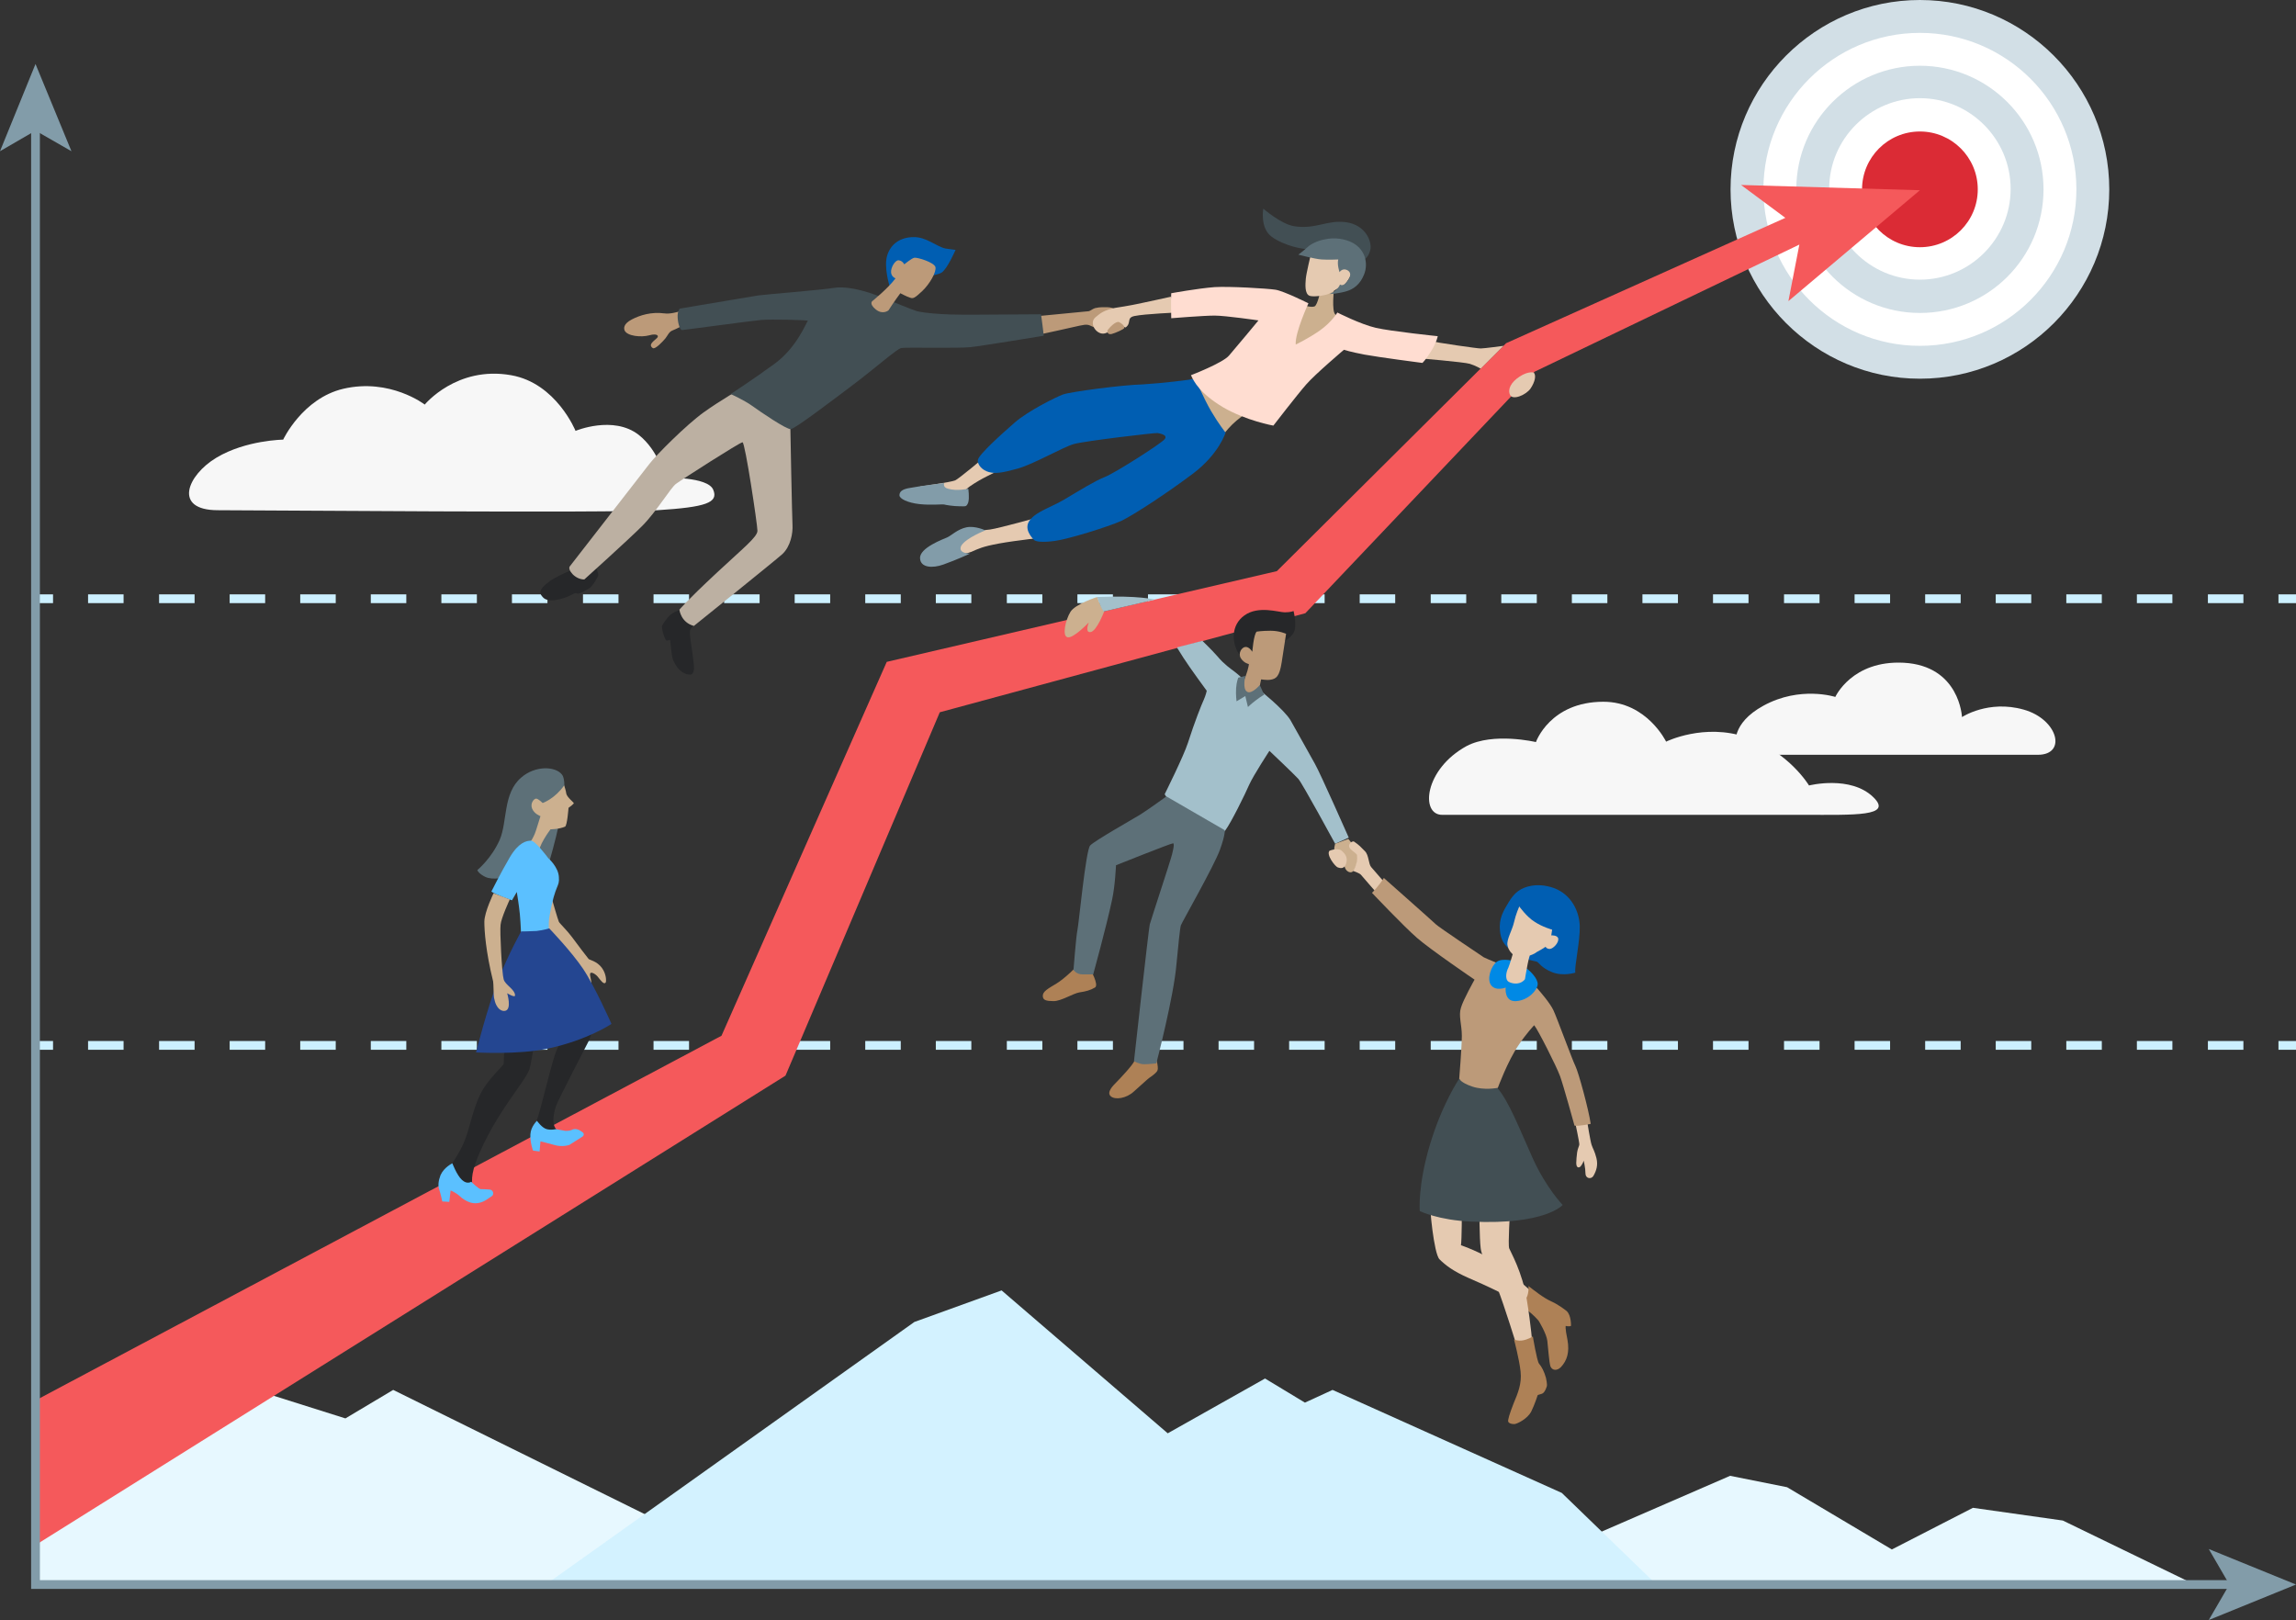 <svg version="1.1" id="Layer_1" xmlns="http://www.w3.org/2000/svg" x="0" y="0" width="523.8" height="369.6" xml:space="preserve"><rect width="100%" height="100%" fill="#333333" stroke="none"/><style>.st0{fill:#f7f7f7}.st1{fill:#ccf0ff}.st2{fill:#e5cab1}.st3{fill:#d2dfe6}.st4{fill:#fff}.st6{fill:#e7f8ff}.st8{fill:#ae8156}.st9{fill:#005eb2}.st10{fill:#bc9a79}.st11{fill:#262729}.st13{fill:#424f54}.st14{fill:#ccb08f}.st15{fill:#829ca9}.st17{fill:#5bc0ff}.st18{fill:#a3c0cb}.st19{fill:#5d7078}</style><path class="st0" d="M64.6 100.3s4.4-9.4 13.7-11.6c10.7-2.5 18.6 3.6 18.6 3.6s7.3-8.9 19.7-6.7c10.3 1.8 14.7 12.7 14.7 12.7s8.6-3.6 14.4.9c4.6 3.6 6 9.8 6 9.8s9.7-.3 11 2.7c1.3 3-1.7 4-12.7 4.7-11 .7-90 0-100.3 0s-7-8-.3-12 15.2-4.1 15.2-4.1zM350.4 169.3s3.2-9.2 15.4-9.2c9.9 0 14.3 9.1 14.3 9.1s8.7-4.3 18.3-1c9.7 3.3 14.3 11 14.3 11s9.5-2.4 14.7 2.7c4.5 4.4-4.3 4-15.7 4H329c-5 0-4.1-10.4 5.6-15.7 6.1-3.2 15.8-.9 15.8-.9z"/><path class="st0" d="M396 170s-1.2-4.9 6.3-9c8.4-4.6 16.4-2 16.4-2s3.8-8.4 15.6-7.8c12.8.7 13.3 12.4 13.3 12.4s6-4 14.1-1.7c7.8 2.2 9.9 10.3 3.2 10.3h-59.4c-6.6 0-8.2.1-9.5-2.2z"/><path class="st1" d="M8.1 237.5h4v2h-4zM511.8 239.5h-8.1v-2h8.1v2zm-16.2 0h-8.1v-2h8.1v2zm-16.1 0h-8.1v-2h8.1v2zm-16.1 0h-8.1v-2h8.1v2zm-16.1 0h-8.1v-2h8.1v2zm-16.1 0h-8.1v-2h8.1v2zm-16.1 0H407v-2h8.1v2zm-16.2 0h-8.1v-2h8.1v2zm-16.1 0h-8.1v-2h8.1v2zm-16.1 0h-8.1v-2h8.1v2zm-16.1 0h-8.1v-2h8.1v2zm-16.1 0h-8.1v-2h8.1v2zm-16.2 0h-8.1v-2h8.1v2zm-16.1 0h-8.1v-2h8.1v2zm-16.1 0H278v-2h8.1v2zm-16.1 0h-8.1v-2h8.1v2zm-16.1 0h-8.1v-2h8.1v2zm-16.1 0h-8.1v-2h8.1v2zm-16.2 0h-8.1v-2h8.1v2zm-16.1 0h-8.1v-2h8.1v2zm-16.1 0h-8.1v-2h8.1v2zm-16.1 0h-8.1v-2h8.1v2zm-16.1 0h-8.1v-2h8.1v2zm-16.1 0H133v-2h8.1v2zm-16.2 0h-8.1v-2h8.1v2zm-16.1 0h-8.1v-2h8.1v2zm-16.1 0h-8.1v-2h8.1v2zm-16.1 0h-8.1v-2h8.1v2zm-16.1 0h-8.1v-2h8.1v2zm-16.1 0h-8.1v-2h8.1v2zm-16.2 0h-8.1v-2h8.1v2zM519.8 237.5h4v2h-4zM8.1 135.6h4v2h-4zM511.8 137.6h-8.1v-2h8.1v2zm-16.2 0h-8.1v-2h8.1v2zm-16.1 0h-8.1v-2h8.1v2zm-16.1 0h-8.1v-2h8.1v2zm-16.1 0h-8.1v-2h8.1v2zm-16.1 0h-8.1v-2h8.1v2zm-16.1 0H407v-2h8.1v2zm-16.2 0h-8.1v-2h8.1v2zm-16.1 0h-8.1v-2h8.1v2zm-16.1 0h-8.1v-2h8.1v2zm-16.1 0h-8.1v-2h8.1v2zm-16.1 0h-8.1v-2h8.1v2zm-16.2 0h-8.1v-2h8.1v2zm-16.1 0h-8.1v-2h8.1v2zm-16.1 0H278v-2h8.1v2zm-16.1 0h-8.1v-2h8.1v2zm-16.1 0h-8.1v-2h8.1v2zm-16.1 0h-8.1v-2h8.1v2zm-16.2 0h-8.1v-2h8.1v2zm-16.1 0h-8.1v-2h8.1v2zm-16.1 0h-8.1v-2h8.1v2zm-16.1 0h-8.1v-2h8.1v2zm-16.1 0h-8.1v-2h8.1v2zm-16.1 0H133v-2h8.1v2zm-16.2 0h-8.1v-2h8.1v2zm-16.1 0h-8.1v-2h8.1v2zm-16.1 0h-8.1v-2h8.1v2zm-16.1 0h-8.1v-2h8.1v2zm-16.1 0h-8.1v-2h8.1v2zm-16.1 0h-8.1v-2h8.1v2zm-16.2 0h-8.1v-2h8.1v2zM519.8 135.6h4v2h-4z"/><path class="st2" d="M359.4 256.3s.9 4.2.9 4.8c0 .3-.4 1-.5 1.8s-.2 1.8-.2 2.4c0 1.2.6 1.2 1 .8.5-.6.7-1.3.7-1.3s.4 1.7.4 2.9 1.3 1.4 1.8.6c.7-1.2 1.1-2.5.7-4.1-.4-1.6-.8-2.1-1.1-3-.3-.9-1-5.3-1-5.3l-2.7.4z"/><path class="st3" d="M438 86.4c-23.8 0-43.2-19.4-43.2-43.2S414.2 0 438 0c23.8 0 43.2 19.4 43.2 43.2S461.9 86.4 438 86.4z"/><path class="st4" d="M438 78.9c-19.7 0-35.7-16-35.7-35.7s16-35.7 35.7-35.7c19.7 0 35.7 16 35.7 35.7s-16 35.7-35.7 35.7z"/><path class="st3" d="M438 71.4c-15.5 0-28.2-12.6-28.2-28.2S422.5 15 438 15s28.2 12.6 28.2 28.2-12.6 28.2-28.2 28.2z"/><path class="st4" d="M438 63.8c-11.4 0-20.7-9.3-20.7-20.7s9.3-20.7 20.7-20.7c11.4 0 20.7 9.3 20.7 20.7s-9.3 20.7-20.7 20.7z"/><circle cx="438" cy="43.2" r="13.2" fill="#db2b35"/><path class="st6" d="M337.6 361.5l57.1-24.8 13 2.6 23.9 14.2 18.5-9.5 20.5 2.9 30.1 14.6zM7.3 361.5v-14.1l50.9-30.3 20.6 6.5 10.9-6.5 89.9 44.4z"/><path fill="#d3f2ff" d="M124.5 361.5l84.1-59.9 19.9-7.2 37.9 32.6 22.2-12.5 9.1 5.5 6.3-2.9 52.3 23.5 21.6 20.9z"/><path class="st2" d="M333.5 276.2s0 6.5-.2 7.9c0 0 4.8 1.6 8.5 4.2s8.1 7.2 10.1 8.1 2.4 3.9 2 5.1c-.4 1.2-1 1.5-1 1.5s-1.3-1.8-3.5-3.9c-2.2-2.1-11.2-6.2-14.5-7.6-3.4-1.5-5.2-2.9-6.5-4.2s-2.3-12.2-2.1-12.8 7.2 1.7 7.2 1.7z"/><path class="st8" d="M351 301.3s1.8 2.9 2 4.6c.2 1.7.4 4.8.7 5.8.4 1 1.5 1.1 2.4.2 1.4-1.5 2-3.4 1.5-6.2-.6-2.9-.4-3.2-.4-3.2s.6.2 1.2 0c0 0 .1-2.4-1-3.4 0 0-1.7-1.4-3.5-2.2-1.8-.8-3.9-2.5-5.2-3.5 0 0 .2 2.1-.8 3.2-.7.8-1.4 1-1.4 1s2.4 1.3 4.5 3.7z"/><path class="st9" d="M346.5 203.2c1.1-.8 4-2 8-.6 4 1.5 5.8 5.3 5.9 8.7.1 3.4-1.3 9.5-1 10.6 0 0-2.8.9-5.3-.1s-3-2.2-3.5-2.4-3.1-.4-4.9-1.8c-1.8-1.4-3.2-2.3-3.5-5.2-.3-2.9.8-4.6 2-6.6s2.3-2.6 2.3-2.6z"/><path class="st10" d="M255.6 71.4l-3.7 3.5s-1.7.1-2.7-.4c-.9-.4-1.1-.6-2.9-.2-1.2.3-8.6 1.9-8.6 1.9l-.7-4.1 11.4-1.1c.4-.1.8-.5 1.4-.7 1.2-.3 2.2-.2 3-.2 1.4.1 1.4.5 1.4.5.9.3.7.3 1.4.8zM154.8 71.1s-1.9.6-3.2.4c-3-.4-5.6.4-7.5 1.4-1.9 1-1.8 2-1.6 2.5.6 1.3 3.8 1.6 5.6 1.1 1.8-.5 2.3.1 1.8.6-.7.7-2.1 1.5-1 2.3.6.4 2.4-1.6 2.9-2.2s.8-1.5 1.6-1.8c.8-.3 2.5-1.2 2.5-1.2l-1.1-3.1z"/><path class="st11" d="M133.5 128.9s-5.4 1.8-8.1 3.7c-3 2.2-2.1 3-1.6 3.6 1.1 1.4 4.4.7 7-.7.9-.5.6.2 1.6-.2s1.4-.8 1.9-1c1-.5 2.2-3 2.2-3s0-2.9-3-2.4zM155.4 139.1s-1.7.3-2.9 1.6c-.7.8-1.5 2-1.5 2.2 0 .5.3 2.1.9 3.1.2.4.9-.2 1 .1.2 1.5.3 3.7.7 4.6 1.2 2.6 2.7 3.1 3.6 3.2 1.1.2 1.2-1.2 1.1-2.2-.4-3.8-1-6.4-.9-7.7.1-1.3 3.1-2.8 3.1-3.8.1-.9-3.3-1.6-5.1-1.1z"/><path d="M169.3 88.5s-4.9 2.8-8.8 5.6-10.9 9.8-12.4 11.8c-1.5 1.9-17.6 22.7-18.1 23.3-.6.7 1.1 3 3.3 3 0 0 10-9 13.2-12.2 3.2-3.2 6.5-8.7 7.7-9.6s14.6-9.5 15.2-9.5c.6.1 3.4 18.8 3.4 20.2s-3.2 3.9-9.2 9.5c-7.4 6.9-8.6 8.5-8.6 8.5s.3 2.9 3.3 3.7c0 0 18.3-14.7 20.2-16.4 1.9-1.8 2.4-4.8 2.3-6.6-.1-1.8-.5-22-.5-22.8s-11-8.5-11-8.5z" fill="#bcb0a2"/><path class="st13" d="M202.6 68.4s5.8 2.4 6.6 2.6c4.1.9 11.6.8 12.5.8s15.8-.1 15.8-.1.6 4.4.6 4.9c0 0-13.9 2.3-16.7 2.6s-14.8 0-15.8.2-5.7 4.4-11 8.4-13.2 10-14.2 10.1-7-4-8.8-5.3-4.9-2.7-4.9-2.7 5.2-3.4 10-6.9c5.2-3.8 7.3-9.6 7.6-9.8s-8.5-.4-10.7-.2-17.6 2.3-18 2.3-.9-1.2-1-2.8.5-2.1.5-2.1 16.6-2.8 17.9-3 14.9-1.3 17.1-1.7 6.2 0 12.5 2.7z"/><path class="st9" d="M202.9 65.1s-1.3-4.2-.5-6.8c.8-2.7 3.1-4.2 6-4.2 2.9-.1 5.3 2.2 7.3 2.6 2 .3 2.3.3 2.3.3s-1.9 4.4-3.2 5.2-7.3 1.5-7.3 1.5-1.8 1.4-2 1.4-1.5 1.7-2.6 0z"/><path class="st10" d="M206.3 60.3s1.7-1.4 2.3-1.5c.7-.1 4.4 1 4.8 2.1.3 1.1-1.3 3.9-3 5.5s-2.1 1.8-2.8 1.5c-.7-.2-2.2-1-2.2-1s-1.5 2-2.7 3.9c0 0-1.3 1.1-2.9-.2-1.6-1.3-.8-1.9-.8-1.9s3.6-2.9 5.3-5.2c0 0-1.2-.4-1-1.8.2-1.3 1.2-2.5 1.8-2.3.8.1 1.2.9 1.2.9z"/><path class="st2" d="M267.1 67.7s-6.3 1.4-8.9 1.9-3.9.6-4.5.8c-2.4.6-3 1.4-3.8 2-1.4 1.2-.1 3.5 1.5 3.7s3-1.9 3.6-2.2c.3-.1 1.6.9 1.8.8 1.4-1 .1-2.2 2-2.6 2.4-.5 9.8-.8 9.8-.8l-1.5-3.6z"/><path class="st10" d="M255.5 73.6s1 .5 1 1.2c0 .3-2.1 1.2-2.9 1.4-.9.2-1.1-.5-.9-.9.3-.4 2-2.4 2.8-1.7z"/><path class="st13" d="M310.7 59.5s1.4-.4 1.9-2.4-1.1-5.8-5.5-6.4-6.9 1.7-11.9.9c-3-.5-7-4-7-4s-.8 4.4 1.9 6.4 7.4 3.1 9.2 2.8 4-1.1 5.9-1 5.5 3.7 5.5 3.7z"/><path class="st14" d="M270.5 92.3c-.4-1.9 1.3-5.8 1.3-5.8l4.1-.1 4.2-.1 5.8 7s-3.4 1.9-5.6 4.4c-2.2 2.5-3.2 3.9-3.2 3.9s-6.2-7.4-6.6-9.3z"/><path class="st2" d="M237.3 117.9s-9.3 2.6-11.4 2.9c-2.1.3-4 .2-5.5 1.1-1.4.9-5.1 3.1-5.1 4 0 1 4.7.7 6.3 0s2.5-1.2 6.3-1.9 11.1-1.5 11.1-1.5l-1.7-4.6zM224.6 104.3s-5.8 4.9-6.7 5.3-8 1.4-8 1.4 1.2 1.5 4.1 1.5 4.6.5 5.3.5c.8 0 .2-.8 1.9-2 3.2-2.2 4.6-2.5 9.1-5l-5.7-1.7z"/><path class="st15" d="M224.8 121s-2.3-1.1-4.3-.7-3.5 1.9-4.4 2.3c-.9.4-6.4 2.4-6.2 4.8.1 2.1 2.8 2.3 5.3 1.4 3.1-1.1 6.1-2.5 6.1-2.5s-2.9 0-2-1.8c1.1-1.8 5.5-3.5 5.5-3.5zM215.4 110.2s-5.7.7-7.7 1.1c-2.1.3-2.5 1-2.5 1.7 0 .8 1.9 1.7 4.5 2s5.3 0 5.7.1c.3.1 2.1.4 3.5.4s1.6.2 2-.9c.3-1.1 0-3.1 0-3.1s-2.6.6-4.6 0c-1.3-.3-.9-1.3-.9-1.3z"/><path class="st9" d="M272.7 86.4s1.9 4.5 3.6 7.4c1.7 2.9 3.3 4.9 3.3 4.9s-1.5 4.9-7.5 9.4-13.2 9.2-16.2 10.7c-3.1 1.4-12.2 4.2-15.2 4.6-2.9.4-4.5.2-4.9-.3-.4-.5-2.4-2.5-.8-4.5s4.7-2.8 7.9-4.7 6.9-4.2 9.2-5.1c2.3-.9 12.8-7.6 13.6-8.6s-1.1-1.3-1.6-1.4c-.5-.1-16.6 1.8-19.1 2.5s-9.2 4.6-12.8 5.6-5.1 1.2-6.6.8-2.7-1.7-2.5-2.8c.2-1.2 5.3-5.8 8.4-8.5 3.1-2.7 9.4-5.8 11-6.4 1.6-.6 13.6-2.2 18.2-2.3 4.8-.3 10.4-1 12-1.3z"/><path fill="#f5595b" d="M8.1 319.5l156.5-83.2 37.7-85.3 89-20.7 52.3-52 63.7-28.6-10.1-7.5 40.8 1.2-30 25.3 2.5-12.9-60.4 29-52.3 55.1-83.4 22.6-35.2 82.9L8.1 352.5z"/><path class="st11" d="M135.1 232.7c.2.6.2 2.6-.8 4.8-1.1 2.2-6.6 12.7-7.4 14.7-.4 1.1-.8 2.7-.6 4.1.2 1.2.8 1.4.8 1.6 0 .5-5.3-.8-5.3-.8s.6-.7 1.8-5.4c1.5-5.6 2.3-9.2 3.3-11.9 1-2.7 4.6-6 4.6-6l-.2-1.3 3.8.2zM122.2 235.6c0 .9-1 6.9-1.4 8.3s-2.9 4.6-5.1 7.9c-1.2 1.8-5 7.4-7.2 13.5-1.4 3.9-.5 5.2-.8 5.2s-4.4-1.5-4.8-3.7c-.2-1.4.4-1.1 2.5-5.2 1.8-3.6 2.1-7.8 4.3-12.2 1.7-3.3 5.1-6.2 5.2-6.7s.2-7.4.2-7.4l7.1.3z"/><path class="st17" d="M103.2 265.4s1 2.7 2.2 3.8c1.2 1.1 2.1.4 2.1.4s1.7 1.7 2.2 1.7c.3 0 1.2 0 2.1.1.7.1 1 1.1.4 1.5l-1.2.8c-1.2.8-2.7 1.1-4.1.5-.7-.3-1.4-.7-2-1.3-1-.9-2.1-1.3-2.1-1.3l-.3 2.6-1.6-.1s-.4-1.9-.7-2.7c-.3-.9-.2-2 .3-3.3.8-1.8 2.7-2.7 2.7-2.7zM122.5 255.7s-1.4 1.3-1.5 3.1.6 3.7.6 3.7l1.5.2.2-2.3s2.1.5 3.1.8c1.9.6 3.5 0 3.5 0l3-1.9c.3-.2.4-.6.1-.9-.5-.4-1.2-.9-2-.8-.2 0-.4.1-.6.2-.5.2-1 .2-1.4.2l-2.2-.4s-1 .3-2.1 0-2.2-1.9-2.2-1.9z"/><path class="st14" d="M250.3 136.2s-5 1.6-6.1 3.4-2 5.6-.6 5.8 4.8-3.4 4.8-3.4-1 2.4.4 2.2 3.1-4.7 3.1-4.7-1.2-2-1.6-3.3z"/><path class="st18" d="M250.3 136.2s.8 2.5 1.5 3.3l11.7-2.7c-.1 0-3.6-1-13.2-.6z"/><path class="st11" d="M285 150.6s-1.6 0-2.7-2-1.6-5.9 1.6-8.2 7.8-.7 9.2-.7 2-.3 2-.3.9 3.4 0 5-4.4 3.3-5 3.7-5.1 2.5-5.1 2.5z"/><path class="st10" d="M286.7 144.1s1.2-.2 3.2-.2 3.5.7 3.5.7-.5 3.3-1 6.5-1.2 3.8-2.7 4c-.5.1-2-.1-2-.1l-.9 4.5-4.4-1.7s1.1-1.2 2.2-4.8c.4-1.5.3-1.5.3-1.5s-1.1-.2-1.8-1.3.1-2.5 1-2.6 1.6 1.1 1.6 1.1.3-4 1-4.6z"/><path class="st18" d="M274.3 146.2s2.1 2 3.5 3.6c1.4 1.7 3 2.8 3.8 3.4.8.6 2.1 1.8 2.1 1.8s-.7 2.6.4 3.1 3-.9 3-.9 5.8 4.6 7.3 7.1c1.5 2.6 4.4 7.9 5.6 10 1.2 2.1 7.7 16.8 7.7 16.8l-3.1 1.4s-7.5-13.8-8.4-14.8-6.6-6.4-6.6-6.4-3.6 5.5-4.6 7.7c-.9 2.1-4.2 8.8-5.5 10.5l-.2.2c-1 .8-6.1-1.4-8.8-3.2s-4.8-5.3-4.8-5.3 4.3-8.6 5.3-11.7c1.6-5 3.1-8.7 3.6-9.8.5-1.1.7-2.1.7-2.1s-3.9-5.3-5.3-7.5-1.5-2.4-1.5-2.4l5.8-1.5z"/><path class="st8" d="M258.8 242c-.2.8-3.3 4.1-4.1 4.9-.8.8-2.3 2.3-1.3 3.2s3.6.5 5.3-1.1c1.8-1.6 3.2-2.9 3.5-3.1.3-.2 1.8-1.2 1.9-1.8.2-.6-.3-2.9-.8-3.8-.4-.9-2.4-.9-3.1-.2-.6.5-1.2 1.2-1.4 1.9zM245.7 220.4s-2.7 2.8-4.7 4-3.1 1.8-3.1 2.8.8 1.2 2.5 1.2 4.5-1.8 5.9-2c1.4-.2 2.5-.5 3.5-1.1 1-.6-1.1-4.2-1.1-4.2s-1.6-1.3-3-.7z"/><path class="st19" d="M266.1 181.7s-4.3 3.1-5.9 4.1c-1.6 1-10.5 6-11.5 7.1-1 1.1-2.6 18-2.9 19.3s-.9 9.1-.9 9.1.7 1 2 1h2.5s3-10.9 4.3-17c.7-3.2.9-7.9.9-7.9s12.5-5 13-5c.5-.1-.2 2.6-.5 3.5-.2.8-4.4 13.6-4.8 15-.3 1.4-3.6 31.2-3.6 31.2s1.2.7 2.3.7c1.2 0 2.8-.2 2.8-.2s4-15.3 4.6-22.7c.4-4.2.8-8.2 1-8.8s7.6-13.6 8.9-17.2c1.3-3.6 1.1-4.5 1.1-4.5l-13.3-7.7z"/><path class="st14" d="M304.6 192.5s-.4 1.2-.2 2.8 2.3 2.1 2.3 2.1.1 1.4 1.3 1.6 1.8-2.5 1.8-3.8-2.2-3.8-2.2-3.8l-3 1.1z"/><path class="st2" d="M303.3 194.1s1.9-.8 2.8 0 1.4 1.6 1 2.9-1.3 1.1-1.9.9-2.7-2.9-1.9-3.8zM308.9 192c-.3-.2-1.3.4-1.1 1.2s1.8 1.4 1.8 2 .1.8-.2 1.9c-.3 1.1-.7 1.6-.7 1.6s1.5.5 1.8.9 4.1 4.7 4.1 4.7l2.1-2s-3.3-3.8-3.9-4.5-.5-2.7-1.4-3.6-1.3-1.4-2.5-2.2z"/><path class="st10" d="M315.7 200.3s11.3 10 11.9 10.6 10.3 7.1 10.9 7.5c.7.4 5.4 2.2 7 3 1.5.8 4.7 3.5 5.3 4.2.6.7 2.8 3.2 3.6 4.9.8 1.7 4.3 11.3 5 12.7s3 9.8 3.5 13.2c0 0-2.8.6-3.7.4 0 0-2.5-9.1-3.3-11.3-.8-2.2-5.1-10.7-5.9-11.6 0 0-1.9 2-3.6 4.6-2.4 3.5-4.7 9.7-4.7 9.7s-2.2 1-5.4.1c-3.1-.9-3.4-2.2-3.4-2.2s.6-7.3.6-9.8-.8-4.6-.2-6.4c.5-1.8 3.1-6.4 3.1-6.4s-10-6.8-13.1-9.5-10.3-10.3-10.3-10.3 1.6-1.6 2.7-3.4z"/><path class="st19" d="M284.1 154.2l-1.6.4s-.4.9-.5 2.4c-.1 1.5.1 3 .1 3l2-1.2.6 2.5s.7-.7 1.9-1.6c1.2-.9 1.8-1.2 1.8-1.2l-1-2.2s-1.9 2.2-2.9 1.5c-1.1-.6-.4-3.6-.4-3.6z"/><path class="st2" d="M337.5 275.6s0 6.9.3 9.2c.3 2.3 2.5 6.1 3.9 9.3 1.3 3.2 4.5 13.5 4.5 13.5l3.4-.9s-.3-4.2-1.3-10.3c-1-6.2-3.7-10.8-4-11.6s.2-8.6.2-8.6l-7-.6z"/><path class="st8" d="M345.4 305.6s.8.4 2 .2 2.3-.9 2.3-.9.9 5.5 1.4 6.2c.6.7 1.2 1.8 1.6 3.3.3 1.4.2 1.8.2 1.8s-.4 1.6-1.2 1.8-.9.3-.9.3-.7 2.2-1.5 3.8c-.8 1.5-3 2.7-3.8 2.8-.8 0-1.2-.2-1.4-.5-.2-.3.3-1.9 1.2-4.2 1-2.4 1.9-4.5 1.6-7.3-.3-2.8-1.5-7.3-1.5-7.3z"/><path class="st13" d="M332.9 246.1s-3.9 5.7-6.7 15.1-2.3 15.1-2.3 15.1 4.3 2.1 11.8 2.4c16.9.8 20.8-3.8 20.8-3.8s-3.8-3.9-6.9-10.8-5.3-12.7-8-15.9c0 0-3 .6-5.7-.3s-3-1.8-3-1.8z"/><path d="M345.6 219.3s-2.8-.8-4.1.1-2.4 4-1.3 5.4c1.1 1.4 3.3.5 3.3.5s-.4 3.3 2.4 3.1 4.8-2.5 4.9-3.8-1.7-3.1-2.6-3.7-2.6-1.6-2.6-1.6z" fill="#0089e5"/><path class="st2" d="M349 218s-.2.5-.5 2-.6 3.4-.6 3.4c-.9 1.2-2.6 1.2-3.7.6-1-.6-.5-2.5-.1-3.2.3-.7 1-3.1 1-3.1s-1-.8-1.2-2.1 1.1-3.4 1.5-5.2 1.2-3.6 1.2-3.6 1.7 2.4 3.5 3.5c1.8 1.2 4 1.8 4 1.8l-.2 1.3s1.5-.1 1.6.8-1.1 2.2-1.9 2.3c-.8 0-1-.5-1-.5s-.5.4-2 1.2c-.6.5-1.6.8-1.6.8zM343 78.9s-4.4.6-5.2.6-9.2-1.2-12.7-1.9l-1.8 4.1s10.7.9 12 1.3c1.3.4 2.5 1.1 2.5 1.1l5.2-5.2z"/><path class="st14" d="M297.6 69.7s1.6.5 2.3.2 1.4-3.8 1.4-3.8h3s-.5 4.8.3 5.6.8 1.2.8 1.2-9.4 7.2-9.8 7.5-2-1.5-1.8-2.2 3.8-8.5 3.8-8.5z"/><path class="st2" d="M299.2 57.5c-.2.7-1.2 4.9-1.3 6.1-.1 1.2-.3 3.5.9 3.9 1 .3 3.6-.1 4.4-.5s2.1-1.4 2.9-1.6 2.5-2.9 2.5-4.1-.8-1.6-1.2-2.9-.1-2.3-3.1-2.1-5.1 1.2-5.1 1.2z"/><path class="st19" d="M308.6 55.4c3.1 1.7 3.5 5 2.6 7.2-.9 2.3-2.4 3.4-4.2 3.9s-3.7.6-3.7.6 1.9-.8 2.4-2.2c0 0 .5.5 1.3-.3s1.7-2.3.3-3c-1.1-.5-1.7.5-1.7.5s-.6-1.7-.3-2.9c0 0-2.3.1-3.8 0s-5.3-1.1-5.3-1.1 1.1-.8 2.2-1.8c.5-.5 2.1-1.4 3.9-1.7 2.2-.5 4.6-.1 6.3.8z"/><path d="M328 76.7s-.2 1.3-1.5 3.4c-1.3 2.1-2 2.7-2 2.7s-10-1.3-13.2-1.9c-3.2-.6-4.7-1.1-4.7-1.1s-6.5 5.5-8.6 7.9c-2.1 2.4-7.5 9.4-7.5 9.4s-6.2-1.1-11.5-4.2c-5.3-3.2-6.6-5.8-7.3-7.3 0 0 7.3-2.8 8.7-4.5 1.4-1.6 6.7-8 6.7-8s-7.5-1.1-10-1.1-9.9.6-9.9.6-.1-4.8 0-5.7c0 0 6-1.1 9.9-1.4 3.3-.2 12 .3 13.9.6s7.5 3.1 7.5 3.1-3.1 6.7-2.9 9.4c0 0 2.8-1.3 5.5-3.2s4-4.1 4-4.1 5.3 2.7 8.8 3.5c3.5.8 14.1 1.9 14.1 1.9z" fill="#ffddd1"/><path class="st2" d="M349.9 85c.6.6.3 2.1-.7 3.6s-4.1 2.8-4.7 1.5.2-2.9 2.2-4.2 3.2-.9 3.2-.9z"/><path class="st14" d="M126 205.4s1.3 4.5 1.5 4.9c.2.4 1.9 2 3 3.5s3.6 4.8 3.8 5c.2.2 1.9.5 3 2s1 3.1.9 3.3c-.4.7-1.2-.5-1.7-1.1-.5-.7-1.5-1.3-1.8-1-.4.4.7 2.7-.1 2.4s-1.9-2.7-3.4-4.3c-1.5-1.7-7.2-8.4-7.2-8.4l2-6.3z"/><path class="st19" d="M118.9 177.4c3.2-2.8 7.8-2.6 9.3-.7 2.2 2.8-2.8 19.6-2.8 19.6s-4.6-.4-4.7-.2c-.1.2-1.1 1.7-3.6 3.2-1.7 1.1-4.7 1.5-6.3.8-1.7-.8-1.9-1.6-1.9-1.6s3.2-2.6 5.1-6.9c1.8-4.2.7-10.6 4.9-14.2z"/><path class="st14" d="M128.9 188.6c-1.4.6-3.3.6-3.3.6s-3 3.9-2.7 5.8c0 0-.9-.8-2.4-2.3 0 0 1.1-1.1 1.8-3.3.7-2.2 1-3.2 1-3.2s-1.4-.5-1.9-1.7.4-2.3.9-2.3 1.5 1 1.5 1 2.7-.9 4.9-4c0 0 .4 1.1.5 1.9.2.8 1.6 1.9 1.7 2.1.1.2-1.2 1.1-1.2 1.1s-.3 4.1-.8 4.3z"/><path class="st17" d="M125.1 195.8s2.3 2 2.4 4.3c.2 2.4-.8 1.4-2.1 8.7-.4 2.1-.1 4.1-.1 4.1l-6.4.9s-.1-3.1-.3-5.2-.7-5.1-.7-5.1l-1.1 1.9s-3.8-1.3-4.7-2c0 0 2.2-4.4 4.2-7.8 2-3.4 3.8-3.8 4.8-3.8.9-.1 3.3 3.1 4 4z"/><path d="M118.9 212.5s1.8 0 3.5-.1c1.7-.2 2.9-.6 2.9-.6s5 5.2 7.7 9.2c2.7 4 6.5 12.6 6.5 12.6s-5.5 3.7-14.4 5.6c-6.9 1.5-16.5.9-16.5.9s2.6-10.3 5-16.4c2.5-6.3 5.3-11.2 5.3-11.2z" fill="#244691"/><path class="st14" d="M116.3 205.2s-2 4.3-2.1 5.8c-.2 1.4.3 11.1.7 12.4.3 1.3 2.6 2.3 2.6 3.7 0 .6-1.8-.5-1.8-.5s1.1 3.6-.4 4c-.7.2-2.1-.2-2.6-3-.1-.4-.1-3.2-.2-3.7-1.7-6.9-2-11.6-2-13.6 0-2.2 2.1-6.5 2.1-6.5l3.7 1.4z"/><g><path class="st15" d="M509.7 362.5H7.1V28.7h2v331.8h500.6z"/><path class="st15" d="M8.1 14.6L0 34.5l8.1-4.7 8.2 4.7zM523.8 361.5l-19.9 8.1 4.7-8.1-4.7-8.1z"/></g></svg>